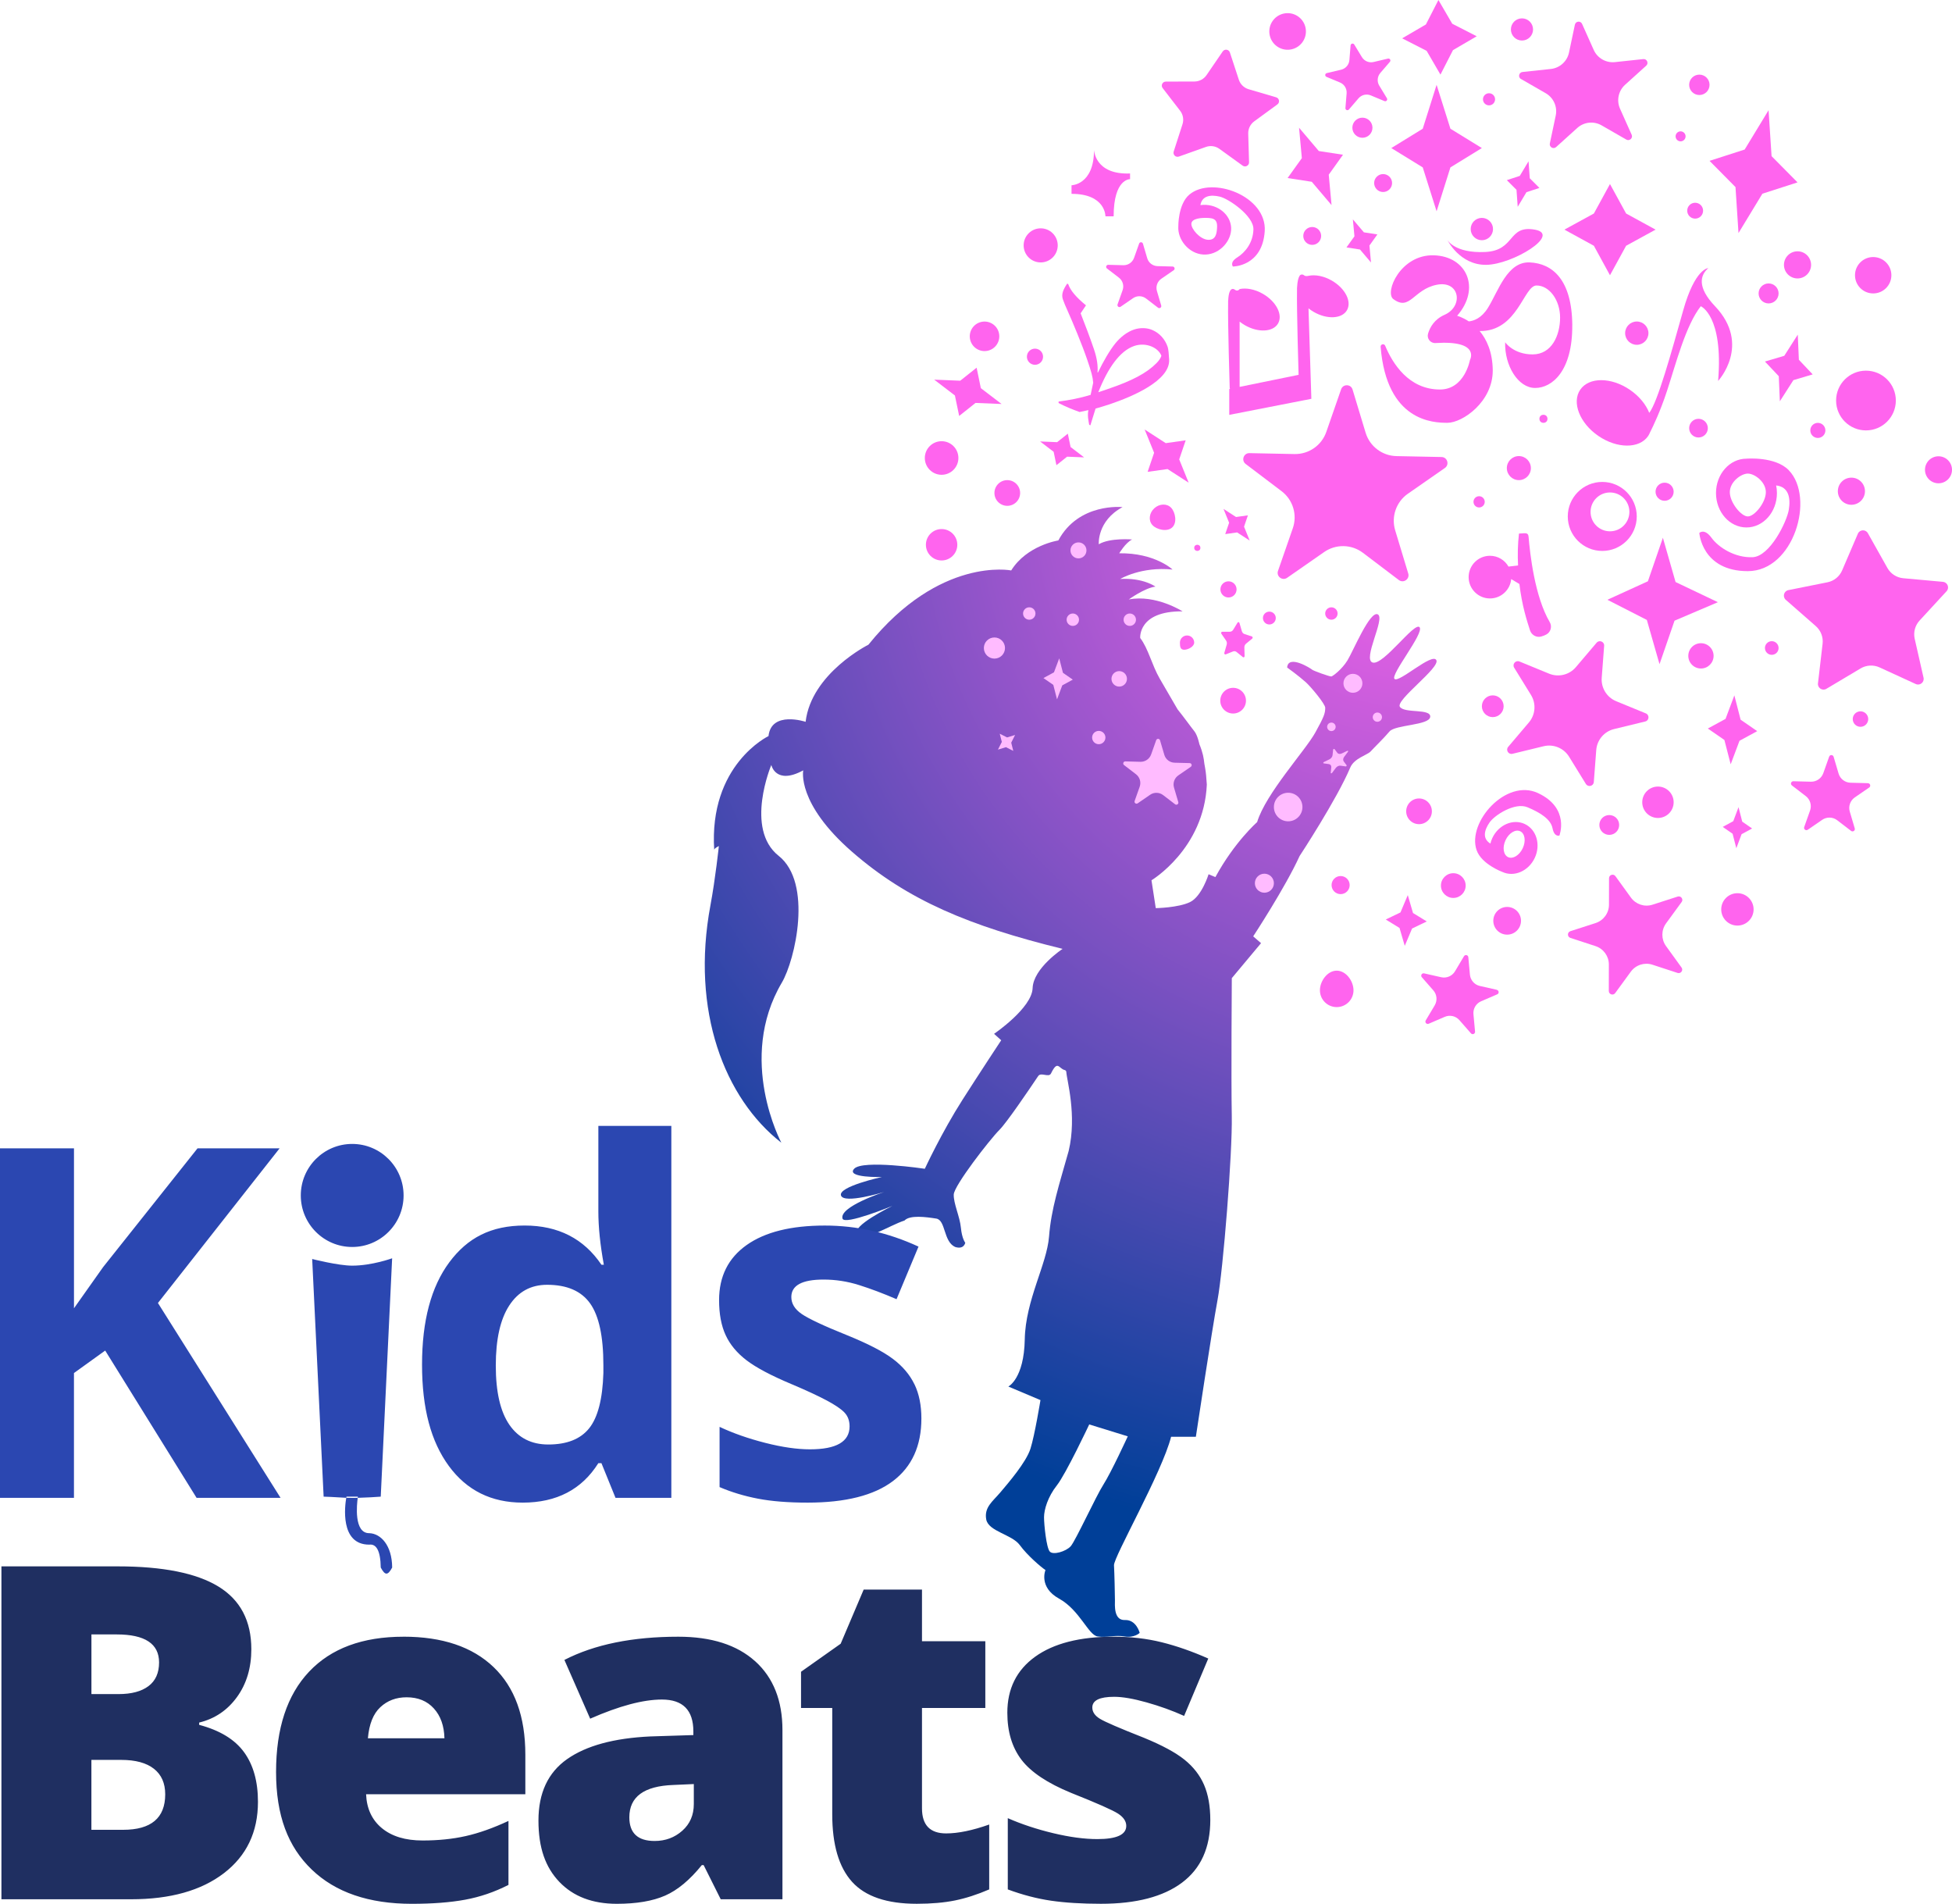 <?xml version="1.0" encoding="UTF-8"?>
<svg xmlns="http://www.w3.org/2000/svg" xmlns:xlink="http://www.w3.org/1999/xlink" viewBox="0 0 683.61 666.59">
  <defs>
    <style>
      .cls-1 {
        fill: #ff64ee;
      }

      .cls-2 {
        fill: url(#radial-gradient);
      }

      .cls-3 {
        fill: #1f2f61;
      }

      .cls-3, .cls-4 {
        fill-rule: evenodd;
      }

      .cls-4 {
        fill: #2b47b1;
      }

      .cls-5 {
        fill: #fbf;
      }
    </style>
    <radialGradient id="radial-gradient" cx="497.18" cy="173.31" fx="497.18" fy="173.31" r="369.43" gradientUnits="userSpaceOnUse">
      <stop offset="0" stop-color="#ff64ee"/>
      <stop offset="1" stop-color="#003f98"/>
    </radialGradient>
  </defs>
  <g id="Logo">
    <path class="cls-2" d="M500.88,250.99c.25-3-9-1.12-10.62-3.5s14.25-13.75,12.75-16.38-13,8-14.62,6.62,10.5-16.12,8.75-18.12-12.62,13.38-16.38,12.38,4.5-15.5,1.75-16.88-8.62,12.88-10.62,16.12-5.12,5.5-5.62,5.62-6.38-2-6.75-2.38-8.38-5.46-8.75-.75c0,0,4.02,2.88,6.59,5.2,1.71,1.54,6.75,7.56,6.75,8.89,0,2.04-.5,3.27-3.47,8.66-3.45,6.28-17.38,21.38-20.38,31.38,0,0-7.88,6.88-14.62,19.25l-2.38-1s-2.38,7.75-6.5,9.75-12,2.12-12,2.12l-1.5-9.75s18.38-11,19.38-33.5l-.25-3.25c-.11-1.45-.62-4.12-.62-4.12-.22-1.94-.45-3.63-1.73-6.79,0,0-.65-3.15-1.77-4.53s-3.82-5.14-5.88-7.68c0,0-3.5-6-6.25-10.75s-4-10.54-6.83-14.21c0,0-.83-9.5,14.83-9.33,0,0-9.33-6-18.83-4.17,0,0,5.5-4,9.33-4.5,0,0-4.33-3.17-12.33-2.67,0,0,7.33-4.43,18.33-3.3,0,0-6.17-5.87-18.67-5.7,0,0,2.17-3.67,4.5-4.83,0,0-7.67-.67-11.67,1.67,0,0-.67-8.17,8.33-13,0,0-15.33-1.67-22.5,11.67,0,0-11,1.67-16.5,10.5,0,0-25-5-50,26,0,0-20,10-22,27,0,0-12-4-13,5,0,0-21,10-19,40,0,0-.38-.5,1.62-1.5,0,0-1.21,11.42-2.95,20.75-6.92,37,4.95,67.62,24.83,83.12,0,0-15.67-29.21.17-56.04,4.68-7.93,10.89-34.9-1.11-44.4s-2.57-31.82-2.57-31.82c0,0,1.51,7.14,11.18,1.89,0,0-2.42,11.5,17.08,28.5s41.18,26.02,73.75,34c0,0-10.25,6.75-10.5,13.75s-13.5,16-13.5,16l2.5,2.25s-7.23,10.94-13.5,20.75c-7.38,11.55-13.25,24.25-13.25,24.25,0,0-21.75-3.25-24.75,0s9.75,2.88,9.75,2.88c0,0-15.36,3.33-14.36,6.46s15.11-1.21,15.11-1.21c0,0-15.83,5.15-14.57,9.32.73,2.42,17.45-4.45,17.45-4.45,0,0-14.95,7.3-12.08,9.8,1.94,3.12,10.92-2.93,16.33-4.68,1.88-2,7.5-1.25,11.13-.68,3.34.53,2.46,8.05,6.59,9.93,3.13,1.01,3.56-1.47,3.56-1.47,0,0-1.16-1.4-1.53-5.28s-2.62-8.5-2.5-11.62,12.62-19.25,16-22.62c2.51-2.51,9.93-13.42,13.57-18.84,1-1.49,3.72.68,4.5-.93,2.35-4.84,2.7-1.68,4.78-1.18.31.07.55.33.57.65.11,2.67,3.81,15.14.83,27.67-3.38,12-6.12,20.25-6.88,30s-8.25,22.25-8.5,36-5.75,16.5-5.75,16.5l11.25,4.75s-2,12.25-3.5,17-7.75,12-10.5,15.25-5.75,5.25-5,9.5,9,5.25,11.75,9,7.5,7.75,9,8.75c0,0-2.5,6,4.75,10s10.25,12.75,13.5,13.25,5.92-.58,9.42,0c3.5.58,5.33-1.25,5.33-1.25,0,0-1.17-4.67-5.17-4.5-4,.17-3.5-5.33-3.5-7s-.17-9.33-.33-12.17c-.17-2.83,16.83-32.5,20-45h8.67s5.58-37.08,7.58-47.83,5.25-51.5,5-64.5.01-48.25.01-48.25l10.24-12.25-2.75-2.38s11.25-17.12,16.25-28.12c0,0,13-19.75,17.75-31,1.38-3.25,6-4.38,7.12-5.62s4.62-4.62,6.62-7,14-2.12,14.25-5.12ZM386.46,519.74c-2.67,4.17-9.83,19.83-11.5,21.67-1.67,1.83-6.17,3.17-7.33,1.83-1.17-1.33-2-9.33-2-12s1.33-7.17,4.5-11.17,11.33-21.33,11.33-21.33l13.5,4.17s-5.83,12.67-8.5,16.83Z"/>
    <g>
      <path class="cls-1" d="M532.69,27.67l8.64,4.97c2.74,1.58,4.15,4.74,3.5,7.83l-2.06,9.76c-.27,1.26,1.24,2.13,2.2,1.26l7.4-6.68c2.35-2.12,5.79-2.49,8.53-.91l8.64,4.97c1.12.64,2.41-.52,1.88-1.7l-4.07-9.1c-1.29-2.89-.57-6.28,1.77-8.39l7.4-6.68c.96-.86.25-2.45-1.03-2.31l-9.92,1.06c-3.14.33-6.15-1.39-7.44-4.28l-4.07-9.1c-.53-1.18-2.25-.99-2.52.27l-2.06,9.76c-.65,3.09-3.22,5.41-6.37,5.75l-9.92,1.06c-1.28.14-1.64,1.84-.52,2.48Z"/>
      <path class="cls-1" d="M588.93,315.83c.71-.97-.24-2.27-1.38-1.91l-8.81,2.84c-2.79.9-5.85-.1-7.57-2.48l-5.43-7.5c-.7-.97-2.24-.48-2.24.72l-.02,9.26c0,2.94-1.9,5.53-4.7,6.44l-8.81,2.84c-1.14.37-1.14,1.98,0,2.35l8.8,2.88c2.79.91,4.68,3.52,4.67,6.45l-.02,9.26c0,1.2,1.53,1.7,2.24.73l5.46-7.48c1.73-2.37,4.79-3.36,7.58-2.45l8.8,2.88c1.14.37,2.09-.93,1.39-1.9l-5.43-7.5c-1.72-2.38-1.71-5.59.02-7.97l5.46-7.48Z"/>
      <path class="cls-1" d="M524.24,346.57l-5.98-1.35c-1.9-.43-3.3-2.03-3.48-3.97l-.56-6.1c-.07-.79-1.11-1.03-1.52-.34l-3.14,5.27c-.99,1.67-2.95,2.51-4.85,2.08l-5.98-1.35c-.77-.18-1.32.74-.8,1.34l4.04,4.61c1.28,1.46,1.47,3.58.48,5.25l-3.14,5.27c-.41.68.3,1.48,1.03,1.17l5.63-2.42c1.79-.77,3.86-.3,5.14,1.17l4.04,4.61c.52.6,1.5.18,1.43-.61l-.56-6.1c-.18-1.94.91-3.76,2.7-4.53l5.63-2.42c.73-.31.63-1.38-.14-1.55Z"/>
      <path class="cls-1" d="M654.2,274.22l-6.13-.16c-1.94-.05-3.63-1.35-4.18-3.21l-1.74-5.88c-.23-.76-1.29-.79-1.56-.04l-2.05,5.78c-.65,1.83-2.4,3.04-4.35,2.99l-6.13-.16c-.79-.02-1.15.99-.52,1.47l4.86,3.73c1.54,1.18,2.15,3.22,1.5,5.06l-2.05,5.78c-.26.75.58,1.4,1.24.95l5.05-3.47c1.6-1.1,3.73-1.05,5.27.14l4.86,3.73c.63.48,1.51-.12,1.28-.88l-1.74-5.88c-.55-1.86.16-3.87,1.76-4.97l5.05-3.47c.65-.45.35-1.47-.44-1.49Z"/>
      <path class="cls-1" d="M388.11,92.73c-.68-.02-.99.85-.45,1.27l4.2,3.22c1.33,1.02,1.85,2.78,1.29,4.37l-1.77,4.99c-.23.65.5,1.21,1.07.82l4.36-3c1.38-.95,3.22-.9,4.55.12l4.2,3.22c.54.42,1.3-.11,1.11-.76l-1.5-5.08c-.48-1.61.14-3.34,1.52-4.29l4.36-3c.56-.39.3-1.27-.38-1.29l-5.29-.14c-1.68-.04-3.14-1.16-3.61-2.77l-1.5-5.08c-.19-.66-1.12-.68-1.34-.04l-1.77,4.99c-.56,1.58-2.08,2.62-3.75,2.58l-5.29-.14Z"/>
      <path class="cls-1" d="M555.4,274.49c.76,1.24,2.66.77,2.77-.67l.85-11.19c.27-3.55,2.79-6.52,6.25-7.36l10.9-2.65c1.41-.34,1.56-2.29.22-2.84l-10.38-4.26c-3.29-1.35-5.34-4.67-5.07-8.21l.85-11.19c.11-1.45-1.7-2.19-2.64-1.08l-7.26,8.55c-2.3,2.71-6.09,3.63-9.38,2.28l-10.38-4.26c-1.34-.55-2.61.94-1.85,2.17l5.89,9.55c1.87,3.03,1.57,6.91-.73,9.62l-7.26,8.55c-.94,1.11.09,2.77,1.5,2.43l10.9-2.65c3.46-.84,7.06.64,8.93,3.67l5.89,9.55Z"/>
      <path class="cls-1" d="M464.52,26.9l4.77,1.99c1.51.63,2.44,2.16,2.31,3.8l-.42,5.15c-.05.67.78,1.01,1.21.51l3.37-3.92c1.07-1.24,2.81-1.66,4.32-1.02l4.77,1.99c.62.26,1.2-.42.86-1l-2.68-4.41c-.85-1.4-.7-3.19.36-4.43l3.37-3.92c.44-.51-.03-1.28-.68-1.12l-5.03,1.19c-1.59.38-3.25-.31-4.1-1.71l-2.68-4.41c-.35-.57-1.22-.36-1.28.3l-.42,5.15c-.13,1.63-1.3,2.99-2.9,3.37l-5.03,1.19c-.65.15-.72,1.05-.11,1.31Z"/>
      <path class="cls-1" d="M493.05,172.88l12.96-9.02c1.68-1.17.88-3.8-1.16-3.84l-15.78-.32c-5-.1-9.37-3.41-10.82-8.2l-4.57-15.11c-.59-1.96-3.34-2.01-4.01-.08l-5.18,14.91c-1.64,4.73-6.14,7.86-11.15,7.76l-15.78-.32c-2.04-.04-2.94,2.56-1.32,3.79l12.58,9.53c3.99,3.02,5.58,8.27,3.93,13l-5.18,14.91c-.67,1.93,1.52,3.59,3.2,2.42l12.96-9.02c4.11-2.86,9.59-2.75,13.58.27l12.58,9.53c1.63,1.23,3.88-.34,3.29-2.29l-4.57-15.11c-1.45-4.79.35-9.97,4.46-12.83Z"/>
      <polygon class="cls-1" points="563.83 64.44 558.19 74.76 547.87 80.4 558.19 86.05 563.83 96.37 569.48 86.05 579.8 80.4 569.48 74.76 563.83 64.44"/>
      <polygon class="cls-1" points="504.46 26.12 508.85 17.55 517.16 12.7 508.59 8.31 503.75 0 499.36 8.57 491.05 13.42 499.62 17.8 504.46 26.12"/>
      <polygon class="cls-1" points="503.11 73.98 507.95 58.61 518.96 51.84 507.95 45.07 503.11 29.7 498.26 45.07 487.25 51.84 498.26 58.61 503.11 73.98"/>
      <polygon class="cls-1" points="455.92 55.37 450.93 62.34 459.4 63.65 466.32 71.81 465.34 61.16 470.33 54.18 461.86 52.88 454.94 44.72 455.92 55.37"/>
      <polygon class="cls-1" points="476.28 87.36 480.14 91.91 479.59 85.97 482.37 82.08 477.65 81.35 473.79 76.81 474.34 82.74 471.55 86.63 476.28 87.36"/>
      <polygon class="cls-1" points="629.6 117.17 624.87 124.58 618.1 126.59 622.95 131.72 623.32 140.51 628.06 133.1 634.82 131.09 629.98 125.96 629.6 117.17"/>
      <polygon class="cls-1" points="607.39 243.47 604.3 251.71 598.1 255.08 603.9 259.09 606.1 267.6 609.19 259.37 615.39 256 609.58 251.99 607.39 243.47"/>
      <polygon class="cls-1" points="608.08 296.99 609.92 292.08 613.61 290.08 610.15 287.69 608.85 282.62 607.01 287.52 603.32 289.53 606.77 291.92 608.08 296.99"/>
      <polygon class="cls-1" points="369 158.19 369.97 162.88 373.71 159.9 379.67 160.14 374.93 156.52 373.96 151.84 370.22 154.82 364.26 154.57 369 158.19"/>
      <polygon class="cls-1" points="335.91 145.64 341.64 141.08 350.76 141.45 343.5 135.91 342.02 128.74 336.29 133.3 327.17 132.93 334.42 138.47 335.91 145.64"/>
      <polygon class="cls-1" points="531.52 72.41 534.58 67.29 539.12 65.8 535.74 62.42 535.31 56.47 532.25 61.58 527.71 63.08 531.09 66.46 531.52 72.41"/>
      <polygon class="cls-1" points="607.79 65.51 608.84 81.6 617.21 67.82 629.51 63.86 620.42 54.67 619.37 38.59 611 52.36 598.7 56.32 607.79 65.51"/>
      <polygon class="cls-1" points="582.36 188.29 577.11 203.53 562.92 210 576.74 217.06 581.18 232.55 586.44 217.32 601.62 210.85 586.8 203.79 582.36 188.29"/>
      <path class="cls-1" d="M680.44,203.72l-13.89-1.26c-2.34-.21-4.42-1.56-5.57-3.61l-6.83-12.16c-.8-1.42-2.87-1.31-3.51.19l-5.5,12.82c-.92,2.16-2.85,3.72-5.15,4.18l-13.68,2.74c-1.59.32-2.13,2.33-.91,3.4l10.5,9.19c1.77,1.55,2.66,3.86,2.39,6.2l-1.62,13.86c-.19,1.61,1.56,2.74,2.95,1.91l11.98-7.14c2.02-1.2,4.5-1.33,6.63-.36l12.68,5.82c1.48.68,3.09-.63,2.73-2.22l-3.09-13.6c-.52-2.29.12-4.69,1.71-6.41l9.45-10.26c1.1-1.2.35-3.13-1.26-3.28Z"/>
      <path class="cls-1" d="M413.3,38.79c1.03,1.34,1.34,3.1.82,4.71l-3.08,9.56c-.36,1.11.72,2.15,1.82,1.76l9.46-3.37c1.59-.57,3.36-.32,4.73.67l8.14,5.88c.95.68,2.27-.02,2.24-1.18l-.29-10.04c-.05-1.69.74-3.29,2.1-4.29l8.11-5.93c.94-.69.69-2.16-.44-2.49l-9.63-2.83c-1.62-.48-2.9-1.72-3.43-3.33l-3.13-9.54c-.36-1.11-1.85-1.32-2.51-.36l-5.67,8.29c-.95,1.39-2.53,2.23-4.22,2.24l-10.04.03c-1.17,0-1.83,1.35-1.11,2.27l6.13,7.95Z"/>
      <path class="cls-1" d="M577.59,144.57c-1.15-2.92-3.5-5.84-6.77-8.08-6.56-4.49-14.35-4.51-17.4-.05-3.05,4.46-.21,11.72,6.35,16.2,6.56,4.49,14.35,4.51,17.41.05.26-.38.47-.8.64-1.22,1.14-2.24,3.64-7.45,5.98-14.59,3.17-9.66,6.5-22.82,11.83-29.66,0,0,7.98,3.33,6.07,26.17,0,0,11.75-12.67-1.08-26.17-6.38-6.71-5.18-10.87-2.36-13.35,0,0-4.64.02-8.8,14.85-4.17,14.83-8.92,32-11.87,35.83,0,0,0,0,0,0Z"/>
      <circle class="cls-1" cx="450.93" cy="10.99" r="6.41" transform="translate(9.54 103.9) rotate(-13.28)"/>
      <path class="cls-1" d="M537.46,80.4c-9.5-1.67-6.67,7.33-17.33,7.83s-13.21-4.17-13.21-4.17c0,0,4.27,8.77,13.55,8.67,9.28-.1,26.5-10.67,17-12.33Z"/>
      <path class="cls-1" d="M550.63,113.86c-.12-16-7-21.62-14.88-21.98s-11,9.98-14.62,15.85c-2.29,3.72-5.03,4.63-6.74,4.8-2.26-1.49-4.09-1.97-4.09-1.97,8.33-9.5,3.5-20.83-8.17-21.17-11.67-.33-17.32,12.99-14.17,15.33,5.83,4.33,7-3.33,15.14-5,8.14-1.67,9.53,7.53,2.81,10.5-3.57,1.58-5.12,4.34-5.79,6.59-.51,1.72.83,3.42,2.62,3.3,15.9-1.02,12.05,5.94,12.05,5.94,0,0-1.83,10.33-10.5,10.33-10.96,0-16.62-9.16-19.19-15.33-.36-.87-1.66-.55-1.59.38,2.12,26.17,18.45,26.61,23.39,26.61,5.29,0,15.88-7.33,15.88-18.33-.07-6.5-2.15-10.89-4.59-13.8h0c13.33.2,15.42-15.95,19.92-15.95s8.25,5.12,8.25,11.25-2.88,12.88-9.62,12.88-9.62-4.25-9.62-4.25c-.25,8.12,4.5,16,10.5,16s13.12-6,13-22Z"/>
      <circle class="cls-1" cx="653.48" cy="140.24" r="10.46"/>
      <circle class="cls-1" cx="678.88" cy="164.49" r="4.73"/>
      <circle class="cls-1" cx="648.38" cy="171.99" r="4.75"/>
      <circle class="cls-1" cx="629.51" cy="92.74" r="4.75"/>
      <circle class="cls-1" cx="656.01" cy="96.37" r="6.37"/>
      <path class="cls-1" d="M458.26,107.97c.56.45,1.17.87,1.83,1.25,4.67,2.7,9.88,2.43,11.63-.6s-.62-7.67-5.3-10.37c-2.82-1.63-5.83-2.17-8.16-1.68,0,0-1.03.28-1.51-.14-.52-.46-1.29-.43-1.64.17-.4.67-.75,1.85-.85,3.91-.04.3-.05.61-.03.92-.15,6.84.55,29.81.55,29.81l-20.65,4.22v-22.85c.56.45,1.17.87,1.83,1.25,4.67,2.7,9.88,2.43,11.63-.6s-.62-7.67-5.3-10.37c-2.82-1.63-5.83-2.17-8.16-1.68,0,0-.69,1.05-1.75.17,0,0-2-1.59-2.25,3.77-.04.3-.05.61-.03.92-.15,6.84.55,29.81.55,29.81l.12.28-.27.05v9.05l28.75-5.62-1-31.64Z"/>
      <path class="cls-1" d="M626.46,164.65c-4.75-4.92-14.83-4.05-14.83-4.05-5.89,0-10.67,5.39-10.67,12.04s4.78,12.04,10.67,12.04,10.67-5.39,10.67-12.04c0-.92-.1-1.81-.27-2.67,0,0,0,0,0,0,4.4.49,5.1,4.38,4.43,8.51-.67,4.12-6.58,16.38-12.71,16.62s-11.88-3.38-14.38-6.82-4.25-1.68-4.25-1.68c0,0,.88,13.38,16.98,13.38s23.65-25.71,14.35-35.33ZM612.11,180.82c-2.38,0-6.31-4.91-6.31-8.5s3.93-6.5,6.31-6.5,6.31,2.91,6.31,6.5-3.93,8.5-6.31,8.5Z"/>
      <path class="cls-1" d="M421.36,89.12c5.11.34,9.49-4.05,9.79-8.57.3-4.52-3.59-8.47-8.7-8.81-.7-.05-1.39-.02-2.06.07,0,0,0,0,0,0,.61-3.35,3.63-3.69,6.76-2.97,3.13.72,11.93,6.74,11.81,11.46s-2.9,8.1-5.67,9.84c-2.77,1.74-1.51,3.18-1.51,3.18,0,0,10.31.02,11.14-12.35.83-12.36-18.52-19.48-26.39-12.84-4.02,3.39-3.87,11.18-3.87,11.18-.3,4.52,3.59,9.47,8.7,9.81ZM423.44,76.33c2.76.18,2.89,1.82,2.77,3.65-.12,1.83-.46,4.16-3.21,3.98-2.76-.18-5.89-3.82-5.77-5.65.12-1.83,3.46-2.16,6.21-1.98Z"/>
      <path class="cls-1" d="M538.64,277.69c-11.22-5.25-24.87,10.2-21.53,19.94,1.71,4.98,9.02,7.66,9.02,7.66,4.11,1.92,9.19-.28,11.36-4.91,2.17-4.63.6-9.95-3.5-11.87-4.11-1.92-9.19.28-11.36,4.91-.3.64-.52,1.29-.68,1.95,0,0,0,0,0,0-2.9-1.78-2.13-4.72-.31-7.37,1.81-2.66,8.95-7.17,13.3-5.35,4.35,1.82,8.15,4.14,8.77,7.35.62,3.21,2.41,2.56,2.41,2.56,0,0,3.75-9.61-7.47-14.86ZM527.26,294.17c1.17-2.5,3.47-3.9,5.13-3.12,1.66.78,2.06,3.44.89,5.94-1.17,2.5-3.47,3.9-5.13,3.12-1.66-.78-2.06-3.44-.89-5.94Z"/>
      <path class="cls-1" d="M387.13,75.74h2.88c0-13.25,5.75-13,5.75-13v-2c-12.38.5-12.62-8.25-12.62-8.25,0,12.25-7.88,12.38-7.88,12.38v3c12,0,11.88,7.88,11.88,7.88Z"/>
      <path class="cls-1" d="M515.05,80.2c0,2.16,1.75,3.91,3.91,3.91s3.91-1.75,3.91-3.91-1.75-3.91-3.91-3.91-3.91,1.75-3.91,3.91Z"/>
      <circle class="cls-1" cx="364.46" cy="85.91" r="5.97" transform="translate(46 282.88) rotate(-45)"/>
      <circle class="cls-1" cx="344.8" cy="117.74" r="5.17" transform="translate(-17.83 82.37) rotate(-13.28)"/>
      <circle class="cls-1" cx="352.76" cy="172.61" r="4.5"/>
      <circle class="cls-1" cx="329.76" cy="160.36" r="5.88"/>
      <circle class="cls-1" cx="329.76" cy="190.74" r="5.5"/>
      <path class="cls-1" d="M468.13,339.86c-3.24,0-5.88,3.63-5.88,6.88s2.63,5.88,5.88,5.88,5.88-2.63,5.88-5.88-2.63-6.88-5.88-6.88Z"/>
      <path class="cls-1" d="M608.46,312.74c-3.13,0-5.67,2.54-5.67,5.67s2.54,5.67,5.67,5.67,5.67-2.54,5.67-5.67-2.54-5.67-5.67-5.67Z"/>
      <circle class="cls-1" cx="580.63" cy="280.9" r="5.5"/>
      <circle class="cls-1" cx="496.96" cy="284.07" r="4.5"/>
      <path class="cls-1" d="M508.96,314.4c2.39,0,4.33-1.94,4.33-4.33s-1.94-4.33-4.33-4.33-4.33,1.94-4.33,4.33,1.94,4.33,4.33,4.33Z"/>
      <path class="cls-1" d="M527.82,317.55c-2.68,0-4.85,2.17-4.85,4.85s2.17,4.85,4.85,4.85,4.85-2.17,4.85-4.85-2.17-4.85-4.85-4.85Z"/>
      <path class="cls-1" d="M529.24,202.76l2.87,1.72c.89,7.59,2.65,12.9,3.71,16.22.52,1.63,2.23,2.62,3.89,2.18.73-.19,1.35-.45,1.86-.74,1.55-.86,2.05-2.82,1.15-4.34-5.27-8.98-6.91-24.01-7.4-29.89-.15-1.75-1.61-1.09-3.36-1.09-.44,3.8-.5,7.56-.32,11.16l-3.35.4c-1.29-2.26-3.71-3.78-6.49-3.78-4.13,0-7.47,3.35-7.47,7.47s3.35,7.47,7.47,7.47c3.89,0,7.09-2.98,7.44-6.78Z"/>
      <path class="cls-1" d="M487.52,64.09c0-1.74-1.41-3.14-3.14-3.14s-3.14,1.41-3.14,3.14,1.41,3.14,3.14,3.14,3.14-1.41,3.14-3.14Z"/>
      <circle class="cls-1" cx="477.13" cy="44.72" r="3.52"/>
      <circle class="cls-1" cx="595.13" cy="29.7" r="3.57"/>
      <circle class="cls-1" cx="588.56" cy="47.74" r="1.75"/>
      <path class="cls-1" d="M622.88,102.74c0-1.93-1.57-3.5-3.5-3.5s-3.5,1.57-3.5,3.5,1.57,3.5,3.5,3.5,3.5-1.57,3.5-3.5Z"/>
      <path class="cls-1" d="M633.99,150.7c0,1.46,1.18,2.64,2.64,2.64s2.64-1.18,2.64-2.64-1.18-2.64-2.64-2.64-2.64,1.18-2.64,2.64Z"/>
      <path class="cls-1" d="M549.05,180.82c0,6.67,5.41,12.08,12.08,12.08s12.08-5.41,12.08-12.08-5.41-12.08-12.08-12.08-12.08,5.41-12.08,12.08ZM570.63,179.23c0,3.76-3.04,6.8-6.8,6.8s-6.8-3.04-6.8-6.8,3.04-6.8,6.8-6.8,6.8,3.04,6.8,6.8Z"/>
      <path class="cls-1" d="M384.53,130.39c1.89-3.9,4.07-7.68,6.09-10.18,1.71-2.1,3.99-3.96,6.52-4.82,2.22-.75,4.69-.64,6.54.21,2.36,1.06,4.29,3.05,5.26,5.89.25.74.43,2.8.51,4.43.34,7.39-12.92,12.94-20.62,15.56-1.95.66-3.61,1.14-5.15,1.58l-1.82,5.87-.42-.21c-.26-1.52-.66-3.21-.27-5.12l-3.08.66c-2.42-.87-4.88-1.86-7.36-3.14v-.52c3.83-.48,7.6-1.24,11.22-2.34l.9-4.25c-.17-2.16-.69-3.93-2.05-7.94-1.8-5.29-5.11-13.24-7.04-17.53-.53-1.17-1.12-2.53-1.53-3.73-.6-1.75.07-3.37,1.51-5.51l.36.18c.77,2.26,2.85,4.67,6.22,7.43l-1.87,2.8c1.62,4.14,3.21,8.28,4.64,12.49,1.16,3.42,1.44,5.89,1.28,8.24l.16-.05ZM388.06,136.18c8.44-2.87,13.52-5.55,16.94-9.02.94-.93,1.5-1.85,1.73-2.58-.98-2.75-5.27-4.89-9.51-3.45-5.02,1.71-9.23,7.7-12.59,16.21l3.42-1.16Z"/>
      <circle class="cls-1" cx="469.5" cy="309.9" r="3.17"/>
    </g>
    <g>
      <g>
        <circle class="cls-5" cx="348.26" cy="226.9" r="3.7"/>
        <polygon class="cls-5" points="370.95 230.51 372.26 235.58 375.71 237.96 372.02 239.97 370.18 244.87 368.88 239.8 365.42 237.41 369.11 235.41 370.95 230.51"/>
        <path class="cls-5" d="M394.09,266.6c-.68-.02-.99.85-.45,1.27l4.2,3.22c1.33,1.02,1.85,2.78,1.29,4.37l-1.77,4.99c-.23.65.5,1.21,1.07.82l4.36-3c1.38-.95,3.22-.9,4.55.12l4.2,3.22c.54.42,1.3-.11,1.11-.76l-1.5-5.08c-.48-1.61.14-3.34,1.52-4.29l4.36-3c.56-.39.3-1.27-.38-1.29l-5.29-.14c-1.68-.04-3.14-1.16-3.61-2.77l-1.5-5.08c-.19-.66-1.12-.68-1.34-.04l-1.77,4.99c-.56,1.58-2.08,2.62-3.75,2.58l-5.29-.14Z"/>
        <circle class="cls-5" cx="384.8" cy="258.24" r="2.33"/>
        <circle class="cls-5" cx="391.96" cy="237.69" r="2.71"/>
        <circle class="cls-5" cx="375.71" cy="216.98" r="2.17"/>
        <circle class="cls-5" cx="360.46" cy="214.81" r="2.17"/>
        <circle class="cls-5" cx="395.66" cy="216.98" r="2.17"/>
      </g>
      <circle class="cls-5" cx="473.81" cy="239.25" r="3.32"/>
      <circle class="cls-5" cx="451.13" cy="282.57" r="5"/>
      <circle class="cls-5" cx="442.8" cy="309.24" r="3.33"/>
      <path class="cls-5" d="M471.25,268.36c.23.03.46-.27.33-.44l-.99-1.32c-.31-.42-.25-1.08.17-1.63l1.31-1.74c.17-.22,0-.46-.25-.34l-1.92.92c-.61.29-1.24.2-1.55-.21l-.99-1.32c-.13-.17-.46-.01-.49.23l-.19,1.89c-.06.6-.52,1.2-1.13,1.49l-1.92.92c-.25.12-.28.45-.05.48l1.8.25c.57.08.92.54.85,1.14l-.19,1.89c-.03.24.29.29.46.06l1.31-1.74c.41-.55,1.08-.87,1.65-.79l1.8.25Z"/>
    </g>
    <polygon class="cls-1" points="400.87 150.38 404.18 158.53 401.91 165.21 408.89 164.23 416.28 169 412.97 160.85 415.24 154.17 408.26 155.16 400.87 150.38"/>
    <polygon class="cls-1" points="437.65 189.26 435.68 184.41 437.03 180.44 432.87 181.02 428.48 178.18 430.45 183.03 429.09 187.01 433.25 186.42 437.65 189.26"/>
    <path class="cls-1" d="M403.59,183.85c1.45,1.58,5.1,2.5,6.92.83s1.11-5.31-.35-6.88-4.1-1.5-5.92.17-2.11,4.31-.65,5.88Z"/>
    <polygon class="cls-1" points="493.02 313.41 490.46 319.47 485.31 321.95 490.13 324.91 491.96 331.18 494.52 325.11 499.67 322.63 494.85 319.68 493.02 313.41"/>
    <circle class="cls-1" cx="573.22" cy="116.65" r="4.08"/>
    <circle class="cls-1" cx="522.78" cy="247.28" r="3.81"/>
    <circle class="cls-1" cx="430.23" cy="206.37" r="2.83"/>
    <circle class="cls-1" cx="466.27" cy="214.81" r="2.17"/>
    <path class="cls-1" d="M418.22,225c0,1.38-2.12,2.5-3.5,2.5s-1.5-1.12-1.5-2.5,1.12-2.5,2.5-2.5,2.5,1.12,2.5,2.5Z"/>
    <circle class="cls-1" cx="419.31" cy="191.82" r="1.08"/>
    <circle class="cls-1" cx="531.92" cy="163.9" r="4.21"/>
    <circle class="cls-1" cx="540.53" cy="146.64" r="1.41"/>
    <circle class="cls-1" cx="594.83" cy="149.91" r="3.27"/>
    <circle class="cls-1" cx="582.96" cy="172.17" r="3.17"/>
    <circle class="cls-1" cx="620.49" cy="226.89" r="2.39"/>
    <circle class="cls-1" cx="595.69" cy="229.64" r="4.43"/>
    <circle class="cls-1" cx="651.56" cy="251.77" r="2.71"/>
    <circle class="cls-1" cx="518" cy="175.71" r="1.97"/>
    <circle class="cls-1" cx="593.66" cy="73.77" r="2.78"/>
    <circle class="cls-1" cx="459.55" cy="82.61" r="3.13"/>
    <circle class="cls-1" cx="362.46" cy="124.9" r="2.83"/>
    <circle class="cls-1" cx="521.47" cy="34.77" r="2.12"/>
    <circle class="cls-1" cx="533.01" cy="10.31" r="3.88"/>
    <circle class="cls-1" cx="563.58" cy="288.85" r="3.47"/>
    <circle class="cls-1" cx="444.54" cy="216.4" r="2.25"/>
    <circle class="cls-5" cx="377.69" cy="192.71" r="2.8"/>
    <path class="cls-1" d="M429.38,224.28c.28.4.36.94.22,1.42l-.83,2.89c-.1.34.19.65.49.53l2.55-1.02c.43-.17.9-.1,1.27.2l2.19,1.78c.26.21.61,0,.6-.36l-.08-3.03c-.01-.51.2-.99.57-1.3l2.18-1.79c.25-.21.19-.65-.12-.75l-2.59-.85c-.44-.14-.78-.52-.92-1l-.84-2.88c-.1-.34-.5-.4-.67-.11l-1.53,2.5c-.26.42-.68.67-1.14.68h-2.7c-.31,0-.49.42-.3.7l1.65,2.4Z"/>
    <polygon class="cls-5" points="354.86 262.91 354.14 260.04 355.49 257.34 352.69 258.2 350.12 256.9 350.85 259.77 349.49 262.47 352.3 261.61 354.86 262.91"/>
    <circle class="cls-1" cx="431.85" cy="245.33" r="4.5"/>
    <circle class="cls-5" cx="482.37" cy="251.1" r="1.62"/>
    <circle class="cls-5" cx="466.27" cy="254.49" r="1.49"/>
  </g>
  <g id="Text">
    <g>
      <g id="_K_ds" data-name=" K ds">
        <path class="cls-4" d="M97.92,402.07h-28.74l-33.08,41.6-10.19,14.4v-56H0v122.37h25.9v-43.69l10.94-7.87,32,51.56h29.41l-42.94-68.22,42.61-54.15ZM129.34,536.82c-5.5.06-4.36-10.2-4.06-12.38-.48.01-.97.02-1.47.03-.88.01-1.71,0-2.55-.04-.44,2.53-2.37,16.44,8.08,16.4,2.39-.3,3.91,2.01,4,8.02,1.49,2.78,2.46,2.88,4,0-.05-7.85-4.04-11.9-8-12.03ZM125.34,524.03s-.02.15-.06.41c3.28-.08,6.21-.28,8.06-.41l3.99-83.46s-7,2.56-13.94,2.58c-4.9.01-14.06-2.33-14.06-2.33l4.01,83.21c3.43.1,5.71.31,7.93.4.04-.25.07-.4.07-.4h4ZM320.24,484.68c-1.62-3.35-4.12-6.31-7.52-8.87-3.4-2.57-8.74-5.33-16.04-8.29-8.19-3.29-13.49-5.78-15.92-7.45s-3.63-3.65-3.63-5.94c0-4.07,3.76-6.11,11.28-6.11,4.23,0,8.38.64,12.45,1.93,4.07,1.28,8.44,2.93,13.12,4.94l7.69-18.41c-10.64-4.91-21.58-7.37-32.83-7.37-11.81,0-20.93,2.27-27.36,6.82-6.43,4.55-9.65,10.98-9.65,19.29,0,4.85.76,8.94,2.3,12.26,1.53,3.32,3.98,6.26,7.35,8.83,3.37,2.57,8.65,5.36,15.83,8.37,5.01,2.12,9.02,3.98,12.03,5.57,3.01,1.59,5.12,3.01,6.35,4.27,1.22,1.26,1.84,2.89,1.84,4.9,0,5.36-4.62,8.04-13.87,8.04-4.51,0-9.73-.75-15.66-2.26-5.93-1.51-11.27-3.38-16-5.61v21.09c4.18,1.79,8.66,3.14,13.45,4.06,4.79.92,10.58,1.38,17.38,1.38,13.25,0,23.21-2.51,29.87-7.53,6.65-5.02,9.98-12.33,9.98-21.93,0-4.63-.81-8.62-2.42-11.97ZM209.55,424.16c0,5.47.64,11.69,1.92,18.67h-.84c-6.18-9.15-15.15-13.73-26.9-13.73s-19.98,4.28-26.36,12.85c-6.38,8.57-9.57,20.52-9.57,35.87s3.13,26.95,9.4,35.49c6.27,8.54,14.88,12.81,25.86,12.81,11.86,0,20.69-4.6,26.48-13.81h1.09l4.93,12.14h19.55v-130.24h-25.56v29.96ZM211.31,480.75c-.28,9.1-1.94,15.54-4.97,19.33-3.04,3.8-7.81,5.69-14.33,5.69-5.9,0-10.44-2.3-13.62-6.91-3.17-4.6-4.76-11.51-4.76-20.72s1.57-16.22,4.72-21.05c3.15-4.83,7.56-7.24,13.24-7.24,6.96,0,11.99,2.18,15.08,6.53s4.64,11.55,4.64,21.59v2.76ZM123.34,400.53c-9.94,0-18,8.08-18,18.04s8.06,18.04,18,18.04,18-8.08,18-18.04-8.06-18.04-18-18.04Z"/>
      </g>
      <g id="_Beats" data-name="  Beats">
        <path class="cls-3" d="M69.75,603.93v-.8c5.48-1.33,9.89-4.31,13.24-8.93,3.35-4.62,5.03-10.21,5.03-16.74,0-9.94-3.84-17.26-11.53-21.96-7.69-4.7-19.45-7.06-35.3-7.06H.5v116.56h45.4c13.72,0,24.56-3.04,32.51-9.13,7.95-6.09,11.93-14.42,11.93-24.99,0-7.12-1.62-12.92-4.87-17.38-3.24-4.46-8.48-7.65-15.72-9.57ZM32.01,572.27h8.86c9.89,0,14.84,3.27,14.84,9.81,0,3.67-1.24,6.43-3.71,8.29-2.47,1.86-5.97,2.79-10.49,2.79h-9.49v-20.89ZM43.1,640.68h-11.09v-24.48h10.45c5,0,8.82,1.04,11.45,3.11,2.63,2.07,3.95,5.05,3.95,8.93,0,8.29-4.92,12.44-14.76,12.44ZM141.28,573.07c-14.31,0-25.32,4.08-33.03,12.24-7.71,8.16-11.57,19.87-11.57,35.12s4.16,26.16,12.49,34.16c8.32,8,20.01,12,35.07,12,7.23,0,13.46-.48,18.67-1.44,5.21-.96,10.26-2.68,15.16-5.18v-22.4c-5.37,2.5-10.36,4.27-14.96,5.3-4.6,1.04-9.64,1.55-15.12,1.55-6.01,0-10.76-1.44-14.24-4.31-3.48-2.87-5.33-6.83-5.54-11.88h55.77v-13.87c0-13.34-3.71-23.56-11.13-30.66-7.42-7.1-17.94-10.64-31.55-10.64ZM128.84,608.63c.43-4.94,1.87-8.57,4.35-10.88,2.47-2.31,5.54-3.47,9.22-3.47,3.99,0,7.17,1.3,9.53,3.91,2.37,2.6,3.6,6.09,3.71,10.44h-26.81ZM264.48,581.68c-6.36-5.74-15.33-8.61-26.93-8.61-16.06,0-29.36,2.71-39.89,8.13l9.02,20.57c10.16-4.46,18.54-6.7,25.13-6.7,7.34,0,11.01,3.72,11.01,11.16v1.28l-15.08.48c-12.71.59-22.42,3.23-29.12,7.93-6.7,4.7-10.05,11.87-10.05,21.49s2.45,16.42,7.34,21.53c4.89,5.1,11.59,7.65,20.11,7.65,6.91,0,12.55-.96,16.91-2.87,4.36-1.91,8.64-5.47,12.85-10.68h.64l5.98,11.96h21.62v-59.24c0-10.31-3.18-18.34-9.53-24.08ZM242.98,631.67c0,3.83-1.34,6.94-4.03,9.33-2.69,2.39-5.92,3.59-9.69,3.59-5.9,0-8.86-2.76-8.86-8.29,0-7.18,5.13-10.95,15.4-11.32l7.18-.32v7.02ZM322.89,633.18v-35.16h22.18v-23.36h-22.18v-18.1h-20.42l-8.06,18.97-13.88,9.81v12.68h10.93v37.23c0,10.63,2.31,18.51,6.94,23.64,4.63,5.13,12.18,7.69,22.66,7.69,5.11,0,9.56-.39,13.36-1.16,3.8-.77,7.81-2.06,12.01-3.87v-22.72c-5.85,2.07-10.88,3.11-15.08,3.11-5.64,0-8.46-2.92-8.46-8.77ZM421.67,624.93c-1.46-3.37-3.75-6.31-6.86-8.81-3.11-2.5-7.83-5.05-14.16-7.65-8.51-3.35-13.66-5.57-15.44-6.66-1.78-1.09-2.67-2.4-2.67-3.95,0-2.5,2.55-3.75,7.66-3.75,2.92,0,6.7.65,11.33,1.95,4.63,1.3,9.02,2.88,13.16,4.74l8.46-20.09c-5.64-2.5-11.08-4.4-16.32-5.7-5.24-1.3-10.84-1.95-16.79-1.95-11.86,0-21.04,2.34-27.53,7.02-6.49,4.68-9.73,11.22-9.73,19.61,0,6.64,1.65,12.13,4.95,16.46,3.3,4.33,9.1,8.2,17.39,11.6,9.1,3.62,14.59,6.05,16.48,7.29,1.89,1.25,2.83,2.67,2.83,4.27,0,3.08-3.38,4.62-10.13,4.62-4.52,0-9.67-.69-15.44-2.07-5.77-1.38-11.08-3.14-15.92-5.26v24.95c5.16,1.91,10.21,3.23,15.16,3.95,4.95.72,10.77,1.08,17.47,1.08,12.34,0,21.81-2.47,28.4-7.41,6.59-4.94,9.89-12.25,9.89-21.92,0-4.84-.73-8.94-2.19-12.32Z"/>
      </g>
    </g>
  </g>
</svg>